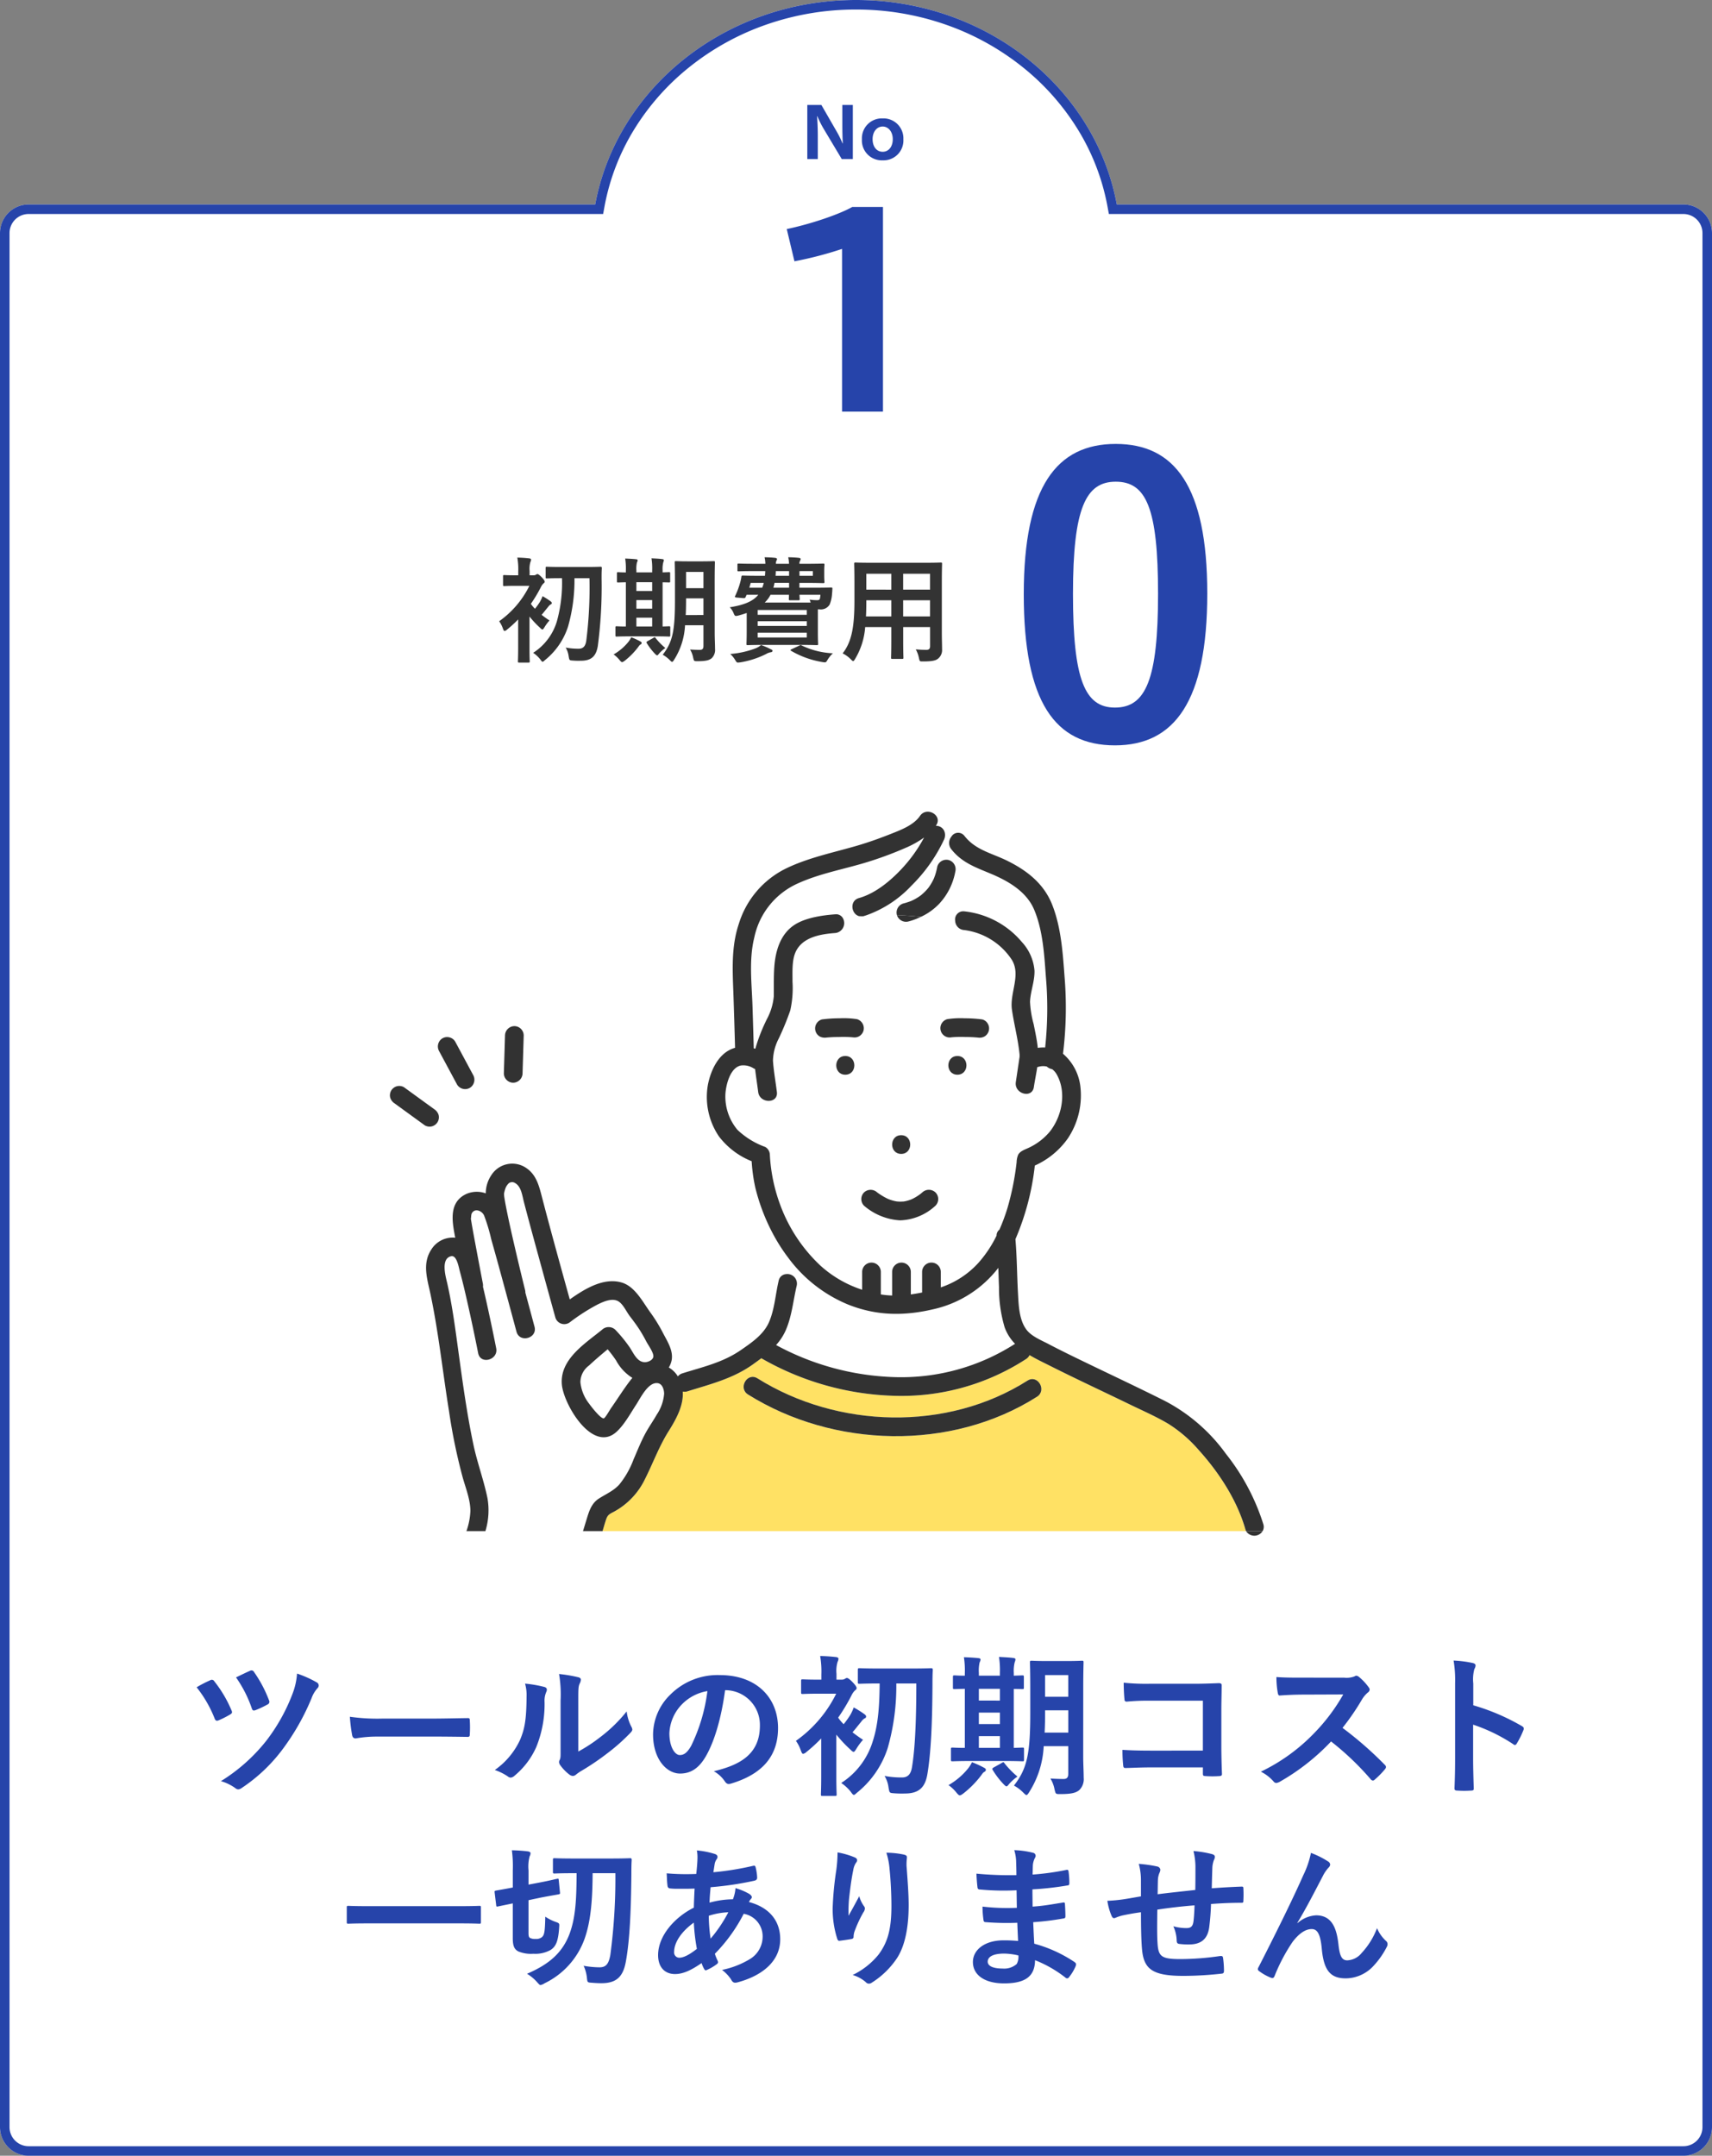 <svg xmlns="http://www.w3.org/2000/svg" width="359" height="452" viewBox="0 0 359 452"><rect x="0" y="0" width="359" height="452" fill="#808080" stroke="none"/><g transform="translate(-99 -6007)"><path d="M-4179,452a6,6,0,0,1-6-6V48.87a6,6,0,0,1,6-6h118.81C-4055.684,18.521-4032.914,0-4005.5,0s50.184,18.521,54.69,42.87H-3832a6,6,0,0,1,6,6V446a6,6,0,0,1-6,6Z" transform="translate(4284 6007)" fill="#fff"/><path d="M-3832,450a4,4,0,0,0,4-4V48.87a4,4,0,0,0-4-4h-120.475l-.3-1.636a47.084,47.084,0,0,0-6.325-16.281,50.848,50.848,0,0,0-11.706-13.081,54.322,54.322,0,0,0-15.876-8.709A56.916,56.916,0,0,0-4005.5,2a56.914,56.914,0,0,0-18.817,3.163,54.319,54.319,0,0,0-15.876,8.709A50.843,50.843,0,0,0-4051.9,26.953a47.084,47.084,0,0,0-6.325,16.281l-.3,1.636H-4179a4,4,0,0,0-4,4V446a4,4,0,0,0,4,4h347m0,2h-347a6,6,0,0,1-6-6V48.87a6,6,0,0,1,6-6h118.81C-4055.684,18.521-4032.914,0-4005.5,0s50.184,18.521,54.69,42.87H-3832a6,6,0,0,1,6,6V446A6,6,0,0,1-3832,452Z" transform="translate(4284 6007)" fill="#2644aa"/><path d="M17.576,1.3h8.58V-41.6H19.708c-2.756,1.56-8.736,3.588-13.728,4.628l1.612,6.76a77.06,77.06,0,0,0,9.984-2.6Z" transform="translate(258 6092)" fill="#2644aa"/><path d="M1.288-10.99V.35h2.2v-5c0-1.33-.07-2.9-.154-3.976H3.4a21.209,21.209,0,0,0,1.358,2.7L8.512.35h2.324V-10.99h-2.2v4.34c0,1.274.042,2.884.1,3.724H8.68a20.649,20.649,0,0,0-1.3-2.618L4.242-10.99ZM17.094-8.176A4.182,4.182,0,0,0,12.74-3.794,4.167,4.167,0,0,0,17.094.616a4.163,4.163,0,0,0,4.34-4.41A4.179,4.179,0,0,0,17.094-8.176Zm0,1.708c1.218,0,2.114,1.12,2.114,2.646,0,1.582-.854,2.646-2.114,2.646S14.98-2.24,14.98-3.822C14.98-5.362,15.862-6.468,17.094-6.468Z" transform="translate(267 6040)" fill="#2644aa"/><path d="M19.608-15.768A88.447,88.447,0,0,1,18.936-2.64c-.168,1.08-.6,1.656-1.584,1.656a14.136,14.136,0,0,1-2.736-.24,4.6,4.6,0,0,1,.624,1.8c.144.816.144.864.72.912a15.412,15.412,0,0,0,1.872.048c2.28,0,3.192-1.056,3.528-3.1a95.375,95.375,0,0,0,.792-14.16c0-.672,0-1.344.048-2.136,0-.264-.048-.312-.288-.312-.144,0-.888.048-3.048.048H13.728c-2.16,0-2.88-.048-3.024-.048-.264,0-.288.024-.288.288v1.9c0,.24.024.264.288.264.144,0,.864-.048,3.024-.048h.12A30.045,30.045,0,0,1,12.768-6.7,11.875,11.875,0,0,1,7.8-.12,6.536,6.536,0,0,1,9.288,1.248c.24.336.36.5.5.5.12,0,.24-.12.48-.336A14.817,14.817,0,0,0,15.12-5.64a35.444,35.444,0,0,0,1.344-10.128ZM4.656-1.1c0,1.8-.048,2.616-.048,2.76,0,.24.024.264.264.264H6.816c.24,0,.264-.024.264-.264,0-.12-.048-.96-.048-2.76V-7.728A20.483,20.483,0,0,0,9.24-5.376c.24.24.384.36.5.36.144,0,.24-.168.456-.5a9.11,9.11,0,0,1,1.032-1.392c-.576-.36-1.128-.768-1.656-1.176.5-.576.84-1.032,1.344-1.632a1.912,1.912,0,0,1,.552-.552.3.3,0,0,0,.24-.264c0-.168-.048-.216-.24-.384A17.166,17.166,0,0,0,9.768-12a7.076,7.076,0,0,1-.552,1.2A15.018,15.018,0,0,1,8.184-9.36a6.8,6.8,0,0,1-.864-1.032,29.663,29.663,0,0,0,2.088-3.48,2.775,2.775,0,0,1,.528-.768c.192-.144.288-.24.288-.384,0-.192-.168-.456-.6-.912-.48-.5-.768-.7-.936-.7a.744.744,0,0,0-.312.144.974.974,0,0,1-.528.12H7.056v-.912a5.019,5.019,0,0,1,.168-1.872,1.23,1.23,0,0,0,.144-.528c0-.1-.144-.216-.384-.24-.864-.1-1.584-.144-2.5-.168a14.179,14.179,0,0,1,.192,2.9v.816H4.272c-1.8,0-2.376-.048-2.52-.048-.24,0-.264.024-.264.264v1.776c0,.24.024.264.264.264.144,0,.72-.048,2.52-.048H7.008A19.743,19.743,0,0,1,.672-6.744,5.774,5.774,0,0,1,1.44-5.256c.144.384.216.552.384.552a1.1,1.1,0,0,0,.5-.288A24.035,24.035,0,0,0,4.656-7.128ZM45.864-15.1c0-2.5.048-3.816.048-3.96,0-.264-.024-.288-.264-.288-.144,0-.72.048-2.472.048H40.224c-1.728,0-2.3-.048-2.472-.048-.24,0-.264.024-.264.288,0,.144.048,1.464.048,3.96v3.96c0,6.552-.528,8.784-2.568,11.424a6.25,6.25,0,0,1,1.488,1.128c.24.24.36.36.48.36s.24-.144.432-.456A14.755,14.755,0,0,0,39.648-5.9h3.864v4.32c0,.6-.216.84-.744.84-.6,0-1.32-.024-2.064-.072a5.054,5.054,0,0,1,.648,1.7c.192.768.168.744.936.744,1.8,0,2.448-.216,2.952-.624a2.4,2.4,0,0,0,.7-1.968c0-.96-.072-2.184-.072-3.312ZM39.792-8.04c.048-.912.072-1.944.072-3.072v-.432h3.648v3.5Zm3.72-9.048v3.408H39.864v-3.408ZM33.384-3.576c2.064,0,2.784.048,2.928.048.216,0,.24-.024.24-.264V-5.424c0-.24-.024-.264-.24-.264-.1,0-.5.024-1.368.048V-14.9c.84,0,1.248.024,1.344.024.216,0,.24-.024.24-.24v-1.656c0-.24-.024-.264-.24-.264-.1,0-.5.024-1.344.048v-.432a5.608,5.608,0,0,1,.144-1.68,1.42,1.42,0,0,0,.12-.456c0-.12-.12-.192-.336-.216-.7-.1-1.512-.12-2.256-.168a13.563,13.563,0,0,1,.144,2.5v.456H29.448v-.432a5.723,5.723,0,0,1,.12-1.656,1.122,1.122,0,0,0,.144-.456c0-.144-.144-.192-.336-.216-.672-.072-1.536-.12-2.28-.144a13.408,13.408,0,0,1,.144,2.5v.408c-1.056,0-1.488-.048-1.584-.048-.264,0-.288.024-.288.264v1.656c0,.216.024.24.288.24.1,0,.528-.024,1.584-.048V-5.64c-1.32,0-1.8-.048-1.92-.048-.24,0-.264.024-.264.264v1.632c0,.24.024.264.264.264.144,0,.864-.048,3-.048ZM29.448-5.64V-7.488H32.76V-5.64Zm0-7.44v-1.848H32.76v1.848Zm0,3.7v-1.8H32.76v1.8Zm.312,8.136c.216-.288.312-.48.528-.6.192-.1.264-.216.264-.336,0-.144-.1-.24-.336-.36a14.422,14.422,0,0,0-1.848-.84,5.214,5.214,0,0,1-.576.936A10.991,10.991,0,0,1,24.672.216,6.075,6.075,0,0,1,25.92,1.392c.24.288.384.432.528.432s.288-.1.528-.264A15.383,15.383,0,0,0,29.76-1.248Zm1.992-1.3c-.192.12-.24.216-.1.432A12.913,12.913,0,0,0,33.384.12c.192.192.312.288.408.288.12,0,.216-.12.408-.36a6.73,6.73,0,0,1,1.32-1.176,14.1,14.1,0,0,1-2.04-2.088c-.072-.12-.12-.168-.192-.168A.742.742,0,0,0,33-3.24ZM58.7-18.792a1.43,1.43,0,0,1,.1-.6c.048-.144.144-.264.144-.384,0-.144-.192-.24-.432-.264-.7-.072-1.3-.1-2.184-.12a7.613,7.613,0,0,1,.168,1.368H54.144c-2.3,0-3.1-.048-3.24-.048-.24,0-.264.024-.264.264v1.128c0,.216.024.24.264.24.144,0,.936-.048,3.24-.048h2.328c-.024.36-.024.672-.072.984H55.008c-2.328,0-3.12-.048-3.264-.048-.216,0-.264.072-.288.336a9.882,9.882,0,0,1-.288,1.272,16.065,16.065,0,0,1-1.008,2.664c-.1.216-.072.288.288.336l1.44.12c.312.024.384-.048.48-.264l.192-.432h2.448c-1.056,1.32-2.9,2.136-5.976,2.616a3.711,3.711,0,0,1,.792,1.224c.288.672.336.672,1.056.5.6-.168,1.176-.336,1.7-.528v3.936c0,1.608-.048,2.376-.048,2.544,0,.24.024.264.264.264.144,0,1.272-.048,3.48-.048h7.512c2.208,0,3.336.048,3.5.048.24,0,.264-.024.264-.264,0-.144-.048-.792-.048-2.3V-9.24h.312a2.142,2.142,0,0,0,2.16-1.008,6.881,6.881,0,0,0,.5-2.3c.048-.336.048-.6.072-.984.024-.192-.024-.288-.264-.288-.144,0-.96.048-3.288.048h-3.36v-1.008h1.1c2.5,0,3.72.048,3.864.048.264,0,.288-.024.288-.264,0-.12-.048-.48-.048-1.368v-.864c0-.84.048-1.2.048-1.344,0-.24-.024-.264-.288-.264-.144,0-1.368.048-3.864.048h-1.1a1.123,1.123,0,0,1,.12-.6,1.3,1.3,0,0,0,.144-.384c0-.144-.144-.24-.384-.264a21.242,21.242,0,0,0-2.232-.12,7.613,7.613,0,0,1,.168,1.368Zm-2.352,8.136a5.712,5.712,0,0,0,1.224-1.632H61.44c0,.5-.024.792-.024.888,0,.24.024.264.288.264h1.728c.24,0,.264-.024.264-.264,0-.072-.024-.36-.048-.888H68.04a6.077,6.077,0,0,1-.1.768c-.072.288-.216.36-.624.36a9.927,9.927,0,0,1-1.536-.12c.072.168.144.408.216.624ZM65.184-9.1v1.008h-10.3V-9.1Zm0,5.76h-10.3V-4.344h10.3ZM54.888-5.76v-.984h10.3v.984Zm3.288-8.016c.1-.312.168-.648.24-1.008h3.048v1.008Zm8.28-3.48v.984H63.648v-.984Zm-7.824.984c.024-.312.048-.648.048-.984h2.784v.984Zm-5.5,2.5.288-1.008H56.16a6.207,6.207,0,0,1-.336,1.008ZM62.016-.888c-.312.144-.336.192-.1.36A18.97,18.97,0,0,0,68.376,1.8a3.347,3.347,0,0,0,.576.072c.24,0,.336-.1.528-.432A6.273,6.273,0,0,1,70.656-.024a16.674,16.674,0,0,1-6.528-1.632c-.216-.12-.264-.1-.576.048Zm-6.432-.864a3.829,3.829,0,0,1-1.032.648A19.1,19.1,0,0,1,49.128.12a5.473,5.473,0,0,1,1.056,1.3c.264.408.312.5.576.5.1,0,.288-.024.5-.048A18.746,18.746,0,0,0,56.664.12a2.678,2.678,0,0,1,.96-.36c.24-.024.36-.144.36-.288,0-.168-.1-.24-.336-.336A13.547,13.547,0,0,0,55.584-1.752ZM93.5-14.832c0-2.5.048-3.792.048-3.936,0-.264-.024-.288-.264-.288-.168,0-.984.048-3.312.048H78.7c-2.3,0-3.144-.048-3.288-.048-.264,0-.288.024-.288.288,0,.144.048,1.44.048,3.936V-10.9c0,5.784-.72,8.64-2.472,10.9a6.294,6.294,0,0,1,1.7,1.224c.264.264.384.384.5.384s.24-.144.432-.48A15.09,15.09,0,0,0,77.424-5.52H82.9v2.856c0,2.328-.048,3.384-.048,3.552,0,.24.024.264.264.264h2.064c.24,0,.264-.024.264-.264,0-.144-.048-1.224-.048-3.552V-5.52h5.64v3.984c0,.552-.216.792-.768.792-.792,0-1.248-.024-2.232-.1A6.178,6.178,0,0,1,88.7.984c.168.72.144.7.888.7,1.992,0,2.712-.216,3.168-.624a2.3,2.3,0,0,0,.792-1.944c0-.984-.048-2.208-.048-3.312Zm-8.112,7.08v-3.384h5.64v3.384Zm5.64-8.952v3.336h-5.64V-16.7ZM77.592-7.752c.048-.936.072-1.968.072-3.12v-.264H82.9v3.384Zm.072-5.616V-16.7H82.9v3.336Z" transform="translate(203 6144)" fill="#333"/><path d="M22.96-61.92c-12.32,0-19.28,8.88-19.28,31.52S10.24,1.28,22.8,1.28c12.48,0,19.36-9.2,19.36-31.84C42.16-53.12,35.28-61.92,22.96-61.92Zm0,7.92c6.4,0,8.88,5.52,8.88,23.52,0,17.92-2.56,23.84-9.04,23.84-6.32,0-8.8-5.84-8.8-23.84C14-48.56,16.72-54,22.96-54Z" transform="translate(310 6162)" fill="#2644aa"/><path d="M-140.768-20.224a25.457,25.457,0,0,1,3.744,6.464c.16.448.352.672.832.48a19.572,19.572,0,0,0,2.464-1.248c.256-.16.384-.288.384-.48a1.221,1.221,0,0,0-.128-.416,25.712,25.712,0,0,0-3.584-6.048.6.6,0,0,0-.864-.224A24.964,24.964,0,0,0-140.768-20.224Zm8.256-2.08a25.693,25.693,0,0,1,3.3,6.464c.16.512.352.576.864.384a21.44,21.44,0,0,0,2.432-1.152.624.624,0,0,0,.32-.9,26.611,26.611,0,0,0-3.136-5.92.594.594,0,0,0-.832-.256C-130.528-23.264-131.552-22.752-132.512-22.3Zm12.8-.8a14.442,14.442,0,0,1-.928,4.192,38.428,38.428,0,0,1-5.536,9.92,36.713,36.713,0,0,1-9.5,8.448,9.81,9.81,0,0,1,3.072,1.5.936.936,0,0,0,.544.224A1.349,1.349,0,0,0-131.328.9,34.491,34.491,0,0,0-122.88-7.04a49.4,49.4,0,0,0,6.208-10.88,6.366,6.366,0,0,1,1.248-2.112.789.789,0,0,0,.256-.544.738.738,0,0,0-.352-.64A22.928,22.928,0,0,0-119.712-23.1ZM-91.2-9.888c2.368,0,4.736.032,7.136.064.448.032.576-.1.576-.48a23.586,23.586,0,0,0,0-3.008c0-.384-.1-.48-.576-.448-2.464.032-4.928.1-7.36.1h-10.3a41.111,41.111,0,0,1-6.912-.384,34.732,34.732,0,0,0,.48,3.872c.1.48.352.672.736.672a25.589,25.589,0,0,1,4.7-.384Zm30.464-7.552c0-2.3,0-2.944.288-3.552a2.048,2.048,0,0,0,.256-.8c0-.256-.16-.448-.576-.544a30.537,30.537,0,0,0-4-.672,25.552,25.552,0,0,1,.32,5.568V-7.424c0,1.632.032,2.016-.192,2.432a.983.983,0,0,0-.128.48,1.276,1.276,0,0,0,.288.672,9.24,9.24,0,0,0,1.92,1.952,1.364,1.364,0,0,0,.672.256,1.016,1.016,0,0,0,.64-.256,10.626,10.626,0,0,1,.928-.672,53.142,53.142,0,0,0,5.7-3.84,40.449,40.449,0,0,0,4.736-4.192c.352-.352.48-.576.48-.8a1.593,1.593,0,0,0-.192-.544,9.225,9.225,0,0,1-.992-3.232,30.708,30.708,0,0,1-5.6,5.44,32.531,32.531,0,0,1-4.544,2.976ZM-71.9-20.992a8.607,8.607,0,0,1,.32,2.688c-.032,5.12-.448,6.88-1.344,9.056A15.886,15.886,0,0,1-78.24-2.88a11.34,11.34,0,0,1,2.72,1.344,1.088,1.088,0,0,0,.608.256A1.451,1.451,0,0,0-74.08-1.7a16.485,16.485,0,0,0,4.544-6.016,23.949,23.949,0,0,0,1.728-9.408,4.616,4.616,0,0,1,.384-2.176c.192-.448.128-.832-.416-.992A25.871,25.871,0,0,0-71.9-20.992Zm42.08,1.376a7.268,7.268,0,0,1,7.168,7.424c0,6.048-4.256,8.288-9.664,9.568A6.787,6.787,0,0,1-30.08-.608c.416.64.7.768,1.376.576,6.5-1.952,9.856-5.7,9.856-11.648,0-6.368-4.512-11.1-12.192-11.1a14,14,0,0,0-10.4,4.1,11.79,11.79,0,0,0-3.616,8.32c0,5.216,2.848,8.224,5.664,8.224,2.4,0,4.064-1.28,5.44-3.68,1.92-3.36,3.264-8.352,4-13.792Zm-3.84.192A36.562,36.562,0,0,1-37.056-7.968c-.864,1.536-1.568,1.952-2.4,1.952-.992,0-2.176-1.632-2.176-4.576a9.215,9.215,0,0,1,2.5-5.92A9.638,9.638,0,0,1-33.664-19.424Zm43.808-1.6c0,8.48-.32,14.016-.9,17.5-.224,1.44-.8,2.208-2.112,2.208a18.848,18.848,0,0,1-3.648-.32A6.128,6.128,0,0,1,4.32.768c.192,1.088.192,1.152.96,1.216a20.549,20.549,0,0,0,2.5.064c3.04,0,4.256-1.408,4.7-4.128C13.216-6.5,13.5-12.7,13.536-20.96c0-.9,0-1.792.064-2.848,0-.352-.064-.416-.384-.416-.192,0-1.184.064-4.064.064H2.3c-2.88,0-3.84-.064-4.032-.064-.352,0-.384.032-.384.384v2.528c0,.32.032.352.384.352.192,0,1.152-.064,4.032-.064h.16c-.032,4.736-.32,8.672-1.44,12.1A15.833,15.833,0,0,1-5.6-.16,8.714,8.714,0,0,1-3.616,1.664c.32.448.48.672.672.672.16,0,.32-.16.64-.448A19.755,19.755,0,0,0,4.16-7.52a47.258,47.258,0,0,0,1.792-13.5ZM-9.792-1.472c0,2.4-.064,3.488-.064,3.68,0,.32.032.352.352.352h2.592c.32,0,.352-.032.352-.352,0-.16-.064-1.28-.064-3.68V-10.3A27.311,27.311,0,0,0-3.68-7.168c.32.32.512.48.672.48.192,0,.32-.224.608-.672A12.146,12.146,0,0,1-1.024-9.216c-.768-.48-1.5-1.024-2.208-1.568.672-.768,1.12-1.376,1.792-2.176A2.55,2.55,0,0,1-.7-13.7a.4.4,0,0,0,.32-.352c0-.224-.064-.288-.32-.512A22.888,22.888,0,0,0-2.976-16a9.435,9.435,0,0,1-.736,1.6,20.024,20.024,0,0,1-1.376,1.92A9.062,9.062,0,0,1-6.24-13.856,39.551,39.551,0,0,0-3.456-18.5a3.7,3.7,0,0,1,.7-1.024c.256-.192.384-.32.384-.512,0-.256-.224-.608-.8-1.216-.64-.672-1.024-.928-1.248-.928a.992.992,0,0,0-.416.192,1.3,1.3,0,0,1-.7.16H-6.592V-23.04a6.691,6.691,0,0,1,.224-2.5,1.64,1.64,0,0,0,.192-.7c0-.128-.192-.288-.512-.32-1.152-.128-2.112-.192-3.328-.224a18.905,18.905,0,0,1,.256,3.872v1.088H-10.3c-2.4,0-3.168-.064-3.36-.064-.32,0-.352.032-.352.352v2.368c0,.32.032.352.352.352.192,0,.96-.064,3.36-.064h3.648A26.325,26.325,0,0,1-15.1-8.992,7.7,7.7,0,0,1-14.08-7.008c.192.512.288.736.512.736a1.473,1.473,0,0,0,.672-.384A32.047,32.047,0,0,0-9.792-9.5ZM45.152-20.128c0-3.328.064-5.088.064-5.28,0-.352-.032-.384-.352-.384-.192,0-.96.064-3.3.064H37.632c-2.3,0-3.072-.064-3.3-.064-.32,0-.352.032-.352.384,0,.192.064,1.952.064,5.28v5.28c0,8.736-.7,11.712-3.424,15.232a8.333,8.333,0,0,1,1.984,1.5c.32.32.48.48.64.48s.32-.192.576-.608a19.673,19.673,0,0,0,3.04-9.632h5.152v5.76c0,.8-.288,1.12-.992,1.12-.8,0-1.76-.032-2.752-.1a6.739,6.739,0,0,1,.864,2.272c.256,1.024.224.992,1.248.992,2.4,0,3.264-.288,3.936-.832a3.2,3.2,0,0,0,.928-2.624c0-1.28-.1-2.912-.1-4.416Zm-8.1,9.408c.064-1.216.1-2.592.1-4.1v-.576h4.864v4.672Zm4.96-12.064v4.544H37.152v-4.544ZM28.512-4.768c2.752,0,3.712.064,3.9.064.288,0,.32-.032.32-.352V-7.232c0-.32-.032-.352-.32-.352-.128,0-.672.032-1.824.064V-19.872c1.12,0,1.664.032,1.792.032.288,0,.32-.032.32-.32v-2.208c0-.32-.032-.352-.32-.352-.128,0-.672.032-1.792.064v-.576a7.477,7.477,0,0,1,.192-2.24,1.894,1.894,0,0,0,.16-.608c0-.16-.16-.256-.448-.288-.928-.128-2.016-.16-3.008-.224a18.084,18.084,0,0,1,.192,3.328v.608H23.264v-.576a7.631,7.631,0,0,1,.16-2.208,1.5,1.5,0,0,0,.192-.608c0-.192-.192-.256-.448-.288-.9-.1-2.048-.16-3.04-.192A17.878,17.878,0,0,1,20.32-23.2v.544c-1.408,0-1.984-.064-2.112-.064-.352,0-.384.032-.384.352v2.208c0,.288.032.32.384.32.128,0,.7-.032,2.112-.064V-7.52c-1.76,0-2.4-.064-2.56-.064-.32,0-.352.032-.352.352v2.176c0,.32.032.352.352.352.192,0,1.152-.064,4-.064ZM23.264-7.52V-9.984H27.68V-7.52Zm0-9.92V-19.9H27.68v2.464Zm0,4.928v-2.4H27.68v2.4ZM23.68-1.664c.288-.384.416-.64.7-.8.256-.128.352-.288.352-.448,0-.192-.128-.32-.448-.48a19.23,19.23,0,0,0-2.464-1.12,6.952,6.952,0,0,1-.768,1.248A14.655,14.655,0,0,1,16.9.288,8.1,8.1,0,0,1,18.56,1.856c.32.384.512.576.7.576s.384-.128.7-.352A20.511,20.511,0,0,0,23.68-1.664Zm2.656-1.728c-.256.16-.32.288-.128.576A17.217,17.217,0,0,0,28.512.16c.256.256.416.384.544.384.16,0,.288-.16.544-.48A8.974,8.974,0,0,1,31.36-1.5a18.794,18.794,0,0,1-2.72-2.784c-.1-.16-.16-.224-.256-.224A.99.99,0,0,0,28-4.32Zm43.9-3.552H59.264c-2.528,0-4.384-.064-5.888-.16a30.338,30.338,0,0,0,.16,3.328c.032.352.16.48.448.48,1.536-.032,3.232-.128,5.248-.128H70.24v1.28c0,.48.1.512.608.544a20.675,20.675,0,0,0,2.816,0c.448-.032.576-.128.576-.448-.032-.9-.128-3.456-.128-5.792v-7.648c0-1.7.064-3.36.064-5.056.032-.416-.128-.544-.64-.544-1.7.064-3.392.128-5.056.128h-9.5a45.778,45.778,0,0,1-5.344-.224c0,1.056.064,2.56.16,3.424,0,.384.128.544.48.544a44.039,44.039,0,0,1,4.8-.192H70.24Zm20.832-15.3c-2.08,0-3.68,0-5.408-.128a18.643,18.643,0,0,0,.288,3.328c.064.352.16.576.416.544,1.728-.128,3.392-.192,5.056-.192l8.256-.032a39.252,39.252,0,0,1-6.016,8.032A38.87,38.87,0,0,1,82.4-2.528a8.767,8.767,0,0,1,2.688,2.08.715.715,0,0,0,.544.288,2.026,2.026,0,0,0,.736-.256A46.038,46.038,0,0,0,97.12-8.864a58.249,58.249,0,0,1,8.32,7.936.657.657,0,0,0,.448.256.553.553,0,0,0,.384-.192,17.147,17.147,0,0,0,2.144-2.176.791.791,0,0,0,.224-.48.728.728,0,0,0-.256-.448,75.24,75.24,0,0,0-8.864-7.744,50.5,50.5,0,0,0,4.1-5.984A5.861,5.861,0,0,1,104.8-19.1a.883.883,0,0,0,.416-.64.853.853,0,0,0-.16-.416,11.665,11.665,0,0,0-2.08-2.24,1.057,1.057,0,0,0-.544-.256.533.533,0,0,0-.352.128,4.7,4.7,0,0,1-2.208.288Zm35.872,1.216a8.334,8.334,0,0,1,.224-3.008,1.684,1.684,0,0,0,.256-.736c0-.256-.16-.448-.608-.544a23.62,23.62,0,0,0-4-.512,24.417,24.417,0,0,1,.32,4.736V-5.344c0,2.048-.032,3.936-.128,6.3,0,.384.16.48.608.48a21.147,21.147,0,0,0,2.848,0c.448,0,.608-.1.576-.48-.064-2.3-.128-4.192-.128-6.272v-7.072a35.442,35.442,0,0,1,8.416,4.1.491.491,0,0,0,.352.16c.16,0,.288-.128.416-.352a18.808,18.808,0,0,0,1.376-2.784c.16-.416,0-.64-.352-.832a45.138,45.138,0,0,0-10.176-4.352ZM-85.568,29.28c2.88,0,3.872.064,4.064.064.32,0,.352-.032.352-.32v-3.1c0-.288-.032-.32-.352-.32-.192,0-1.184.064-4.064.064h-19.3c-2.88,0-3.872-.064-4.064-.064-.32,0-.352.032-.352.32v3.1c0,.288.032.32.352.32.192,0,1.184-.064,4.064-.064ZM-52.96,18.752A120.64,120.64,0,0,1-54.016,35.9c-.352,1.984-.992,2.592-2.272,2.592a19.88,19.88,0,0,1-3.328-.32,7.9,7.9,0,0,1,.7,2.624c.1.864.128.864.96.928s1.44.1,2.048.1c3.1,0,4.576-1.28,5.152-4.576.8-4.352,1.088-10.592,1.152-18.4,0-.864,0-1.792.064-2.848,0-.32-.064-.384-.352-.384-.192,0-1.184.064-4.128.064H-61.6c-2.944,0-3.9-.064-4.1-.064-.32,0-.352.032-.352.352v2.5c0,.32.032.352.352.352.192,0,1.152-.064,4.1-.064h.512c-.032,5.472-.192,9.248-1.5,12.768-1.44,3.744-4.032,6.24-8.9,8.32a9,9,0,0,1,2.144,1.792c.352.384.512.576.7.576a2.783,2.783,0,0,0,.864-.384,16.523,16.523,0,0,0,8.352-9.28c1.408-3.936,1.664-8.672,1.7-13.792Zm-18.208,5.664,2.56-.544c2.528-.48,3.392-.608,3.68-.672.352-.064.384-.1.352-.416l-.256-2.56c-.032-.32-.032-.352-.352-.288-.288.032-1.12.288-3.616.768l-2.368.448V18.176a8.326,8.326,0,0,1,.224-2.944,1.387,1.387,0,0,0,.192-.672c0-.192-.192-.32-.608-.384-1.056-.128-2.048-.192-3.3-.224a25.516,25.516,0,0,1,.192,4.224V21.76c-2.368.448-3.2.576-3.52.64-.288.064-.32.064-.288.416l.32,2.624c.032.32.064.352.384.288l3.1-.64v7.328c0,1.7.384,2.336,1.184,2.752a7,7,0,0,0,3.136.48,6.522,6.522,0,0,0,3.616-.8c1.024-.672,1.6-1.664,1.792-4.736.064-.832.064-.864-.768-1.152a9.641,9.641,0,0,1-2.144-1.088c-.064,3.168-.192,3.84-.7,4.288a1.912,1.912,0,0,1-1.376.384,2.225,2.225,0,0,1-1.152-.224c-.224-.16-.288-.416-.288-1.056Zm35.3-10.432a7.522,7.522,0,0,1,.128,1.44c0,.9-.128,2.336-.256,3.488a48.793,48.793,0,0,1-6.208-.128c.064.9.064,1.728.16,2.432.032.544.224.7.576.736a12.727,12.727,0,0,0,1.824.064c.544,0,1.408.032,3.3-.032-.064,1.216-.128,2.624-.16,4C-40.448,27.936-44,31.84-44,35.936c0,2.5,1.376,3.968,3.552,3.968,1.632,0,3.3-.736,5.568-2.3a6.378,6.378,0,0,0,.544,1.248c.192.32.32.32.64.16a10.179,10.179,0,0,0,1.92-1.12c.32-.224.448-.384.256-.8a9.651,9.651,0,0,1-.576-1.44,33.846,33.846,0,0,0,6.048-8.384A4.777,4.777,0,0,1-22.08,31.9a5.508,5.508,0,0,1-2.56,4.8,18.423,18.423,0,0,1-5.952,2.336A8.136,8.136,0,0,1-28.7,41.024c.352.7.7.8,1.408.608,5.088-1.376,8.9-4.384,8.9-9.024,0-4-2.432-6.72-6.56-7.808a2.767,2.767,0,0,1,.416-.64.553.553,0,0,0,.192-.384c0-.192-.192-.448-.576-.7a12.88,12.88,0,0,0-2.848-1.184,7.852,7.852,0,0,1-.544,2.336,19.211,19.211,0,0,0-4.9.7c.032-1.12.1-1.888.224-3.232A67.9,67.9,0,0,0-23.9,20.352c.352-.064.672-.224.672-.64a9.926,9.926,0,0,0-.32-2.176c-.064-.288-.16-.416-.544-.32a61.519,61.519,0,0,1-8.32,1.344c.1-.544.16-1.024.256-1.6a2.473,2.473,0,0,1,.448-1.152.7.7,0,0,0,.16-.512q0-.384-.576-.576A17.528,17.528,0,0,0-35.872,13.984Zm2.88,18.5a34.266,34.266,0,0,1-.384-4.8,15.017,15.017,0,0,1,4.1-.736A29.366,29.366,0,0,1-32.992,32.48Zm-3.52-3.36a41.493,41.493,0,0,0,.64,5.5c-1.632,1.28-2.816,1.856-3.712,1.856a1.092,1.092,0,0,1-1.056-1.216C-40.64,33.184-38.976,30.88-36.512,29.12ZM-6.368,14.4a29.61,29.61,0,0,1-.256,3.648,67.639,67.639,0,0,0-.768,7.968,20.473,20.473,0,0,0,.96,6.5c.064.224.224.448.448.416.8-.1,2.176-.288,2.56-.384a.449.449,0,0,0,.416-.512,4,4,0,0,1,.16-.96,26.2,26.2,0,0,1,1.888-4.1,1.508,1.508,0,0,0,.32-.8.736.736,0,0,0-.192-.512,6.634,6.634,0,0,1-.992-2.08c-.864,1.632-1.536,2.848-2.24,4.1a32.327,32.327,0,0,1,.1-3.52c.192-1.664.448-3.936.9-6.112a3.693,3.693,0,0,1,.576-1.5.733.733,0,0,0,.224-.512c0-.288-.192-.48-.608-.64A16.77,16.77,0,0,0-6.368,14.4Zm10.24.064a15.33,15.33,0,0,1,.672,3.488c.224,2.048.384,5.376.384,7.648,0,5.056-.832,7.68-2.688,10.208A15.837,15.837,0,0,1-3.2,40.1,7.425,7.425,0,0,1-.48,41.568a.927.927,0,0,0,.672.352,1.109,1.109,0,0,0,.64-.224,17.633,17.633,0,0,0,5.28-5.152c1.7-2.624,2.432-6.56,2.432-11.1,0-2.3-.224-5.216-.448-8.256a11.329,11.329,0,0,1,.064-1.472c.064-.544,0-.7-.64-.864A18.479,18.479,0,0,0,3.872,14.464Zm27.616,18.5c-1.5-.128-2.272-.128-3.072-.128-3.872,0-6.4,1.952-6.4,4.544,0,2.656,2.368,4.48,6.528,4.48,4.384,0,6.464-1.408,6.5-4.864a25.391,25.391,0,0,1,6.368,3.648.491.491,0,0,0,.352.16.47.47,0,0,0,.416-.256,9.626,9.626,0,0,0,1.408-2.368c.1-.384.1-.48-.224-.768a28.531,28.531,0,0,0-8.48-3.872c-.1-1.472-.16-3.04-.224-4.512a57.958,57.958,0,0,0,6.272-.768c.352-.032.48-.128.48-.448,0-.96-.064-2.016-.1-2.624-.032-.288-.128-.352-.512-.256-2.3.352-3.84.672-6.272.832,0-1.152-.032-2.336-.032-3.616a65.462,65.462,0,0,0,7.392-.832c.256-.032.352-.1.352-.512a17.1,17.1,0,0,0-.16-2.336c-.032-.384-.16-.48-.544-.384a53.846,53.846,0,0,1-7.008.96c.032-.96.032-1.408.064-2.048a4.113,4.113,0,0,1,.48-1.536.652.652,0,0,0-.352-.96,18.542,18.542,0,0,0-4.032-.576,9.2,9.2,0,0,1,.384,2.144c.032,1.088.064,1.92.064,3.1a73.161,73.161,0,0,1-8.384-.32c.064,1.312.128,2.08.224,2.88.032.32.192.448.544.448a52.662,52.662,0,0,0,7.648.16c.032,1.216.032,2.464.064,3.68a45.024,45.024,0,0,1-7.2-.256,19.1,19.1,0,0,0,.192,2.72c.032.416.16.544.512.544a56.662,56.662,0,0,0,6.592.128C31.36,30.24,31.424,31.552,31.488,32.96ZM31.552,36a3.071,3.071,0,0,1-.352,1.792,3.952,3.952,0,0,1-2.912.96c-2.208,0-3.168-.608-3.168-1.44,0-1.024,1.12-1.7,3.456-1.7A13.8,13.8,0,0,1,31.552,36Zm25.7-12.384c-1.184.192-2.72.48-3.616.608a30.625,30.625,0,0,1-3.424.32,12.573,12.573,0,0,0,.9,3.2c.192.416.416.544.832.352a9.342,9.342,0,0,1,1.44-.48c1.216-.256,2.24-.448,3.872-.672,0,3.392.064,6.08.224,7.808.384,4.192,2.272,5.536,8.736,5.536a73.579,73.579,0,0,0,8.032-.48c.288-.032.416-.192.416-.576a19.678,19.678,0,0,0-.192-2.688c-.064-.384-.16-.448-.64-.416a59.353,59.353,0,0,1-8.288.64c-3.9,0-4.608-.512-4.8-3.136-.128-1.824-.1-3.744-.064-7.232,2.464-.384,5.248-.7,7.808-.9-.032,1.248-.1,2.4-.224,3.392-.16,1.12-.64,1.376-1.5,1.376a10.068,10.068,0,0,1-2.72-.384,7.768,7.768,0,0,1,.7,2.88c0,.576.128.8.64.832a14.409,14.409,0,0,0,1.984.1c2.4,0,3.84-1.056,4.192-3.552a49.208,49.208,0,0,0,.384-4.928c2.112-.16,4.256-.256,6.368-.256.352,0,.416-.032.416-.448a23.925,23.925,0,0,0,0-2.624c0-.288-.128-.32-.384-.32-1.728.064-3.648.16-6.24.352.032-1.5.064-2.752.128-4.48a5.524,5.524,0,0,1,.32-1.44,1.516,1.516,0,0,0,.192-.64c0-.32-.16-.48-.608-.608a22.348,22.348,0,0,0-3.872-.64,14.193,14.193,0,0,1,.416,3.648c0,1.184,0,2.912-.032,4.512-2.3.256-5.7.608-7.9.9.032-1.088.032-2.3.064-3.072a4.291,4.291,0,0,1,.32-1.408,1.78,1.78,0,0,0,.192-.672.812.812,0,0,0-.672-.672A27.936,27.936,0,0,0,56.8,16.8a12.816,12.816,0,0,1,.448,3.392Zm32.8,5.536c1.76-2.88,3.488-6.24,5.536-10.176a8.34,8.34,0,0,1,.992-1.376,1,1,0,0,0,.352-.64.835.835,0,0,0-.448-.672A18.54,18.54,0,0,0,92.9,14.5a19.2,19.2,0,0,1-1.6,4.672c-1.76,4-4.7,10.112-9.376,19.264a.953.953,0,0,0-.16.448.557.557,0,0,0,.288.416,10.339,10.339,0,0,0,2.464,1.376c.416.128.576.064.768-.384a37.173,37.173,0,0,1,3.744-7.1c1.28-1.7,2.656-2.72,4.032-2.72,1.12,0,1.824.928,2.112,4.128.416,4.512,1.792,6.208,5.024,6.208a7.994,7.994,0,0,0,5.888-2.688,17.307,17.307,0,0,0,2.752-3.968,1.131,1.131,0,0,0,.128-.544.878.878,0,0,0-.352-.672,7.763,7.763,0,0,1-1.856-2.656,15.84,15.84,0,0,1-3.232,5.216,4.089,4.089,0,0,1-3.008,1.536c-1.216,0-1.6-1.056-1.856-3.392-.352-3.072-1.216-6.048-4.672-6.048a6.35,6.35,0,0,0-3.9,1.632Z" transform="translate(281 6381)" fill="#2644aa"/><g transform="translate(-340.481 5844.807)"><path d="M548.759,425.091c-.008-.051-.016-.094,0,0Z" transform="translate(-3.533 -11.899)" fill="#ffe164"/><path d="M697.4,483a28.4,28.4,0,0,0-6.315-5.456c-2.567-1.536-5.37-2.752-8.059-4.057-5.548-2.693-11.145-5.29-16.655-8.059-1.5-.756-3.03-1.475-4.436-2.318a1.94,1.94,0,0,1-.731.823,47.947,47.947,0,0,1-27.682,7.709,59.2,59.2,0,0,1-27.833-7.876c-.594.449-1.2.884-1.8,1.314-4.157,2.966-8.889,4.123-13.694,5.627a1.869,1.869,0,0,1-.977.051c.2,3-1.454,5.893-2.991,8.342-2,3.18-3.228,6.62-4.91,9.954a15.334,15.334,0,0,1-6.453,6.848c-.892.489-1.347.611-1.7,1.6-.277.791-.492,1.607-.737,2.408l-.032.106h134.95a2.122,2.122,0,0,1-.163-.411C705.43,493.484,701.639,487.686,697.4,483Zm-33.9-11.161c-18.005,11.437-42.683,10.748-60.6-.472-2.136-1.339-.166-4.73,1.98-3.386,16.785,10.512,39.762,11.192,56.639.472C663.664,467.094,665.629,470.489,663.5,471.839Z" transform="translate(-6.57 -16.788)" fill="#ffe164"/><path d="M618.475,445.539c-.761,3.191-1.014,6.506-2.383,9.525a11.487,11.487,0,0,1-1.943,2.913,55.537,55.537,0,0,0,24.735,6.723,44.153,44.153,0,0,0,25.377-6.981,9.514,9.514,0,0,1-2.182-3.452,28.747,28.747,0,0,1-1.185-8.438c-.056-1.345-.1-2.691-.142-4.035a23.681,23.681,0,0,1-13.3,8.6c-6.3,1.523-12.162,1.515-18.261-.93a29.671,29.671,0,0,1-12.536-9.848l-.419,3.494A2.009,2.009,0,0,1,618.475,445.539Z" transform="translate(-11.932 -13.771)" fill="#fff"/><path d="M630.762,351.282c3.129-.883,6.017-3.115,8.4-5.553a30.973,30.973,0,0,0,5.253-7.141,20.344,20.344,0,0,1-3.959,2.205,76.039,76.039,0,0,1-7.831,2.92c-4.876,1.518-10.039,2.391-14.705,4.524a15.962,15.962,0,0,0-9.109,11.311c-1.166,4.677-.534,9.63-.38,14.4q.142,4.425.264,8.853c.109.031.218.058.324.093a36.514,36.514,0,0,1,2.529-6.411,12.337,12.337,0,0,0,1.346-4.586c.029-2.013-.036-4.025.1-6.037.237-3.52,1.3-7.227,4.58-9.154,2.276-1.335,5.6-1.819,8.192-2a1.621,1.621,0,0,1,1.664.885q1.671-.326,3.353-.5C629.135,354.646,628.712,351.86,630.762,351.282Z" transform="translate(-11.158 -0.797)" fill="#fff"/><path d="M642.258,354.674c0-.012-.01-.023-.015-.035a1.98,1.98,0,0,1,1.37-2.413,15.77,15.77,0,0,0,1.563-.492l.024-.009.021-.01q.2-.088.389-.182.328-.162.645-.345.34-.2.666-.417c.114-.078.225-.159.337-.238a12.229,12.229,0,0,0,1.086-1.007c.177-.189.343-.386.51-.584.067-.094.135-.186.2-.281a11,11,0,0,0,.8-1.367c.055-.111.108-.222.159-.336l.026-.058c.093-.254.191-.505.273-.763a13.113,13.113,0,0,0,.4-1.641,1.984,1.984,0,0,1,2.412-1.369,2,2,0,0,1,1.37,2.412,13.414,13.414,0,0,1-3.383,6.762,12.724,12.724,0,0,1-3.821,2.726c2.332.223,4.717.514,7.17.822a1.706,1.706,0,0,1,1.87-1.969,18.285,18.285,0,0,1,12.1,6.418,10.043,10.043,0,0,1,2.664,6.014c.063,2.22-.85,4.341-.938,6.541a21.212,21.212,0,0,0,.763,4.691c.327,1.631.689,3.3.862,4.965a8.27,8.27,0,0,1,1.545-.078,76.444,76.444,0,0,0,.157-14.79c-.343-4.661-.623-9.751-2.464-14.115-1.581-3.747-5.346-5.955-8.96-7.479-3.233-1.362-6.159-2.327-8.417-5.194a2.1,2.1,0,0,1,.01-2.616,11.383,11.383,0,0,0-1.463-1.15,2.281,2.281,0,0,1-.083,1.782,33.472,33.472,0,0,1-6.813,9.617,23.864,23.864,0,0,1-9.644,6.281A55.63,55.63,0,0,1,642.258,354.674Z" transform="translate(-14.694 -0.604)" fill="#fff"/><path d="M671.412,390.63a3.585,3.585,0,0,0-.944-1.073,2.334,2.334,0,0,1-1.114-.547,3.325,3.325,0,0,0-1.128-.072,4.809,4.809,0,0,0-.881.2c-.207,1.409-.509,2.822-.709,4.173-.37,2.492-4.149,1.427-3.783-1.042q.233-1.562.465-3.124c.1-.646.193-1.291.288-1.937.021-.148.052-.3.066-.448q.038-.248-.037.218c.01-.162.011-.324.007-.487-.311-3.169-1.136-6.234-1.6-9.38-.515-3.5,1.938-7.252-.017-10.469a14.062,14.062,0,0,0-10.019-6.257,2.008,2.008,0,0,1-1.87-1.953c-2.453-.308-4.837-.6-7.17-.822a13.9,13.9,0,0,1-2.641.981,2,2,0,0,1-2.4-1.334,55.63,55.63,0,0,0-6.6.092c-.106.032-.209.075-.317.105a1.9,1.9,0,0,1-1.016.017q-1.683.18-3.353.5a2.09,2.09,0,0,1-1.664,3.037c-3.107.222-6.887.872-8.294,3.974-.816,1.8-.634,4.272-.655,6.2a21.441,21.441,0,0,1-.467,6.056,58.515,58.515,0,0,1-2.406,5.868,10.62,10.62,0,0,0-1.223,4.658c.152,2.192.55,4.391.823,6.572.314,2.5-3.613,2.472-3.922,0-.2-1.6-.458-3.2-.648-4.811a2.164,2.164,0,0,1-.337-.158,3.992,3.992,0,0,0-2.568-.594c-2.327.376-3.229,4.13-3.323,6.063a10.891,10.891,0,0,0,2.525,7.433,16.6,16.6,0,0,0,5.829,3.589,1.961,1.961,0,0,1,.972,1.693,35.409,35.409,0,0,0,2.2,10.534,33.152,33.152,0,0,0,8.386,12.641,24.1,24.1,0,0,0,8.764,5.073v-3.728a1.961,1.961,0,0,1,3.922,0v4.714a17.578,17.578,0,0,0,2.365.225v-4.938a1.961,1.961,0,1,1,3.922,0v4.712c.784-.106,1.566-.241,2.343-.4l.021,0v-4.311a1.961,1.961,0,0,1,3.922,0v3.239a18.662,18.662,0,0,0,7.892-5.148,25.185,25.185,0,0,0,3.8-5.7,1.543,1.543,0,0,1,.6-1.254,40.5,40.5,0,0,0,1.692-4.557,57.1,57.1,0,0,0,1.917-9.608,4.119,4.119,0,0,1,.343-1.585c.51-.852,1.659-1.12,2.491-1.563a12.744,12.744,0,0,0,4.116-3.234C672.576,399.372,673.537,394.362,671.412,390.63ZM638.821,403.4c2.528,0,2.523,3.922,0,3.922S636.3,403.4,638.821,403.4ZM627.1,390.716c-2.528,0-2.523-3.922,0-3.922S629.624,390.716,627.1,390.716Zm2.915-8.062a1.957,1.957,0,0,1-1.215.236,21.736,21.736,0,0,0-3.032-.078,27.075,27.075,0,0,0-2.96.154l.443-.059a2.288,2.288,0,0,1-1.5-.2,1.961,1.961,0,0,1-.7-2.683,1.953,1.953,0,0,1,1.172-.9,28.83,28.83,0,0,1,3.669-.237,18.3,18.3,0,0,1,3.661.183,1.961,1.961,0,0,1,.468,3.584Zm16,35.522a11.41,11.41,0,0,1-7.421,3.077,12.687,12.687,0,0,1-7.571-3.077,1.982,1.982,0,0,1,0-2.774,2.017,2.017,0,0,1,2.773,0,14.184,14.184,0,0,0,1.275.838q.363.212.741.4c.112.056.226.109.34.16l.024.009a9.008,9.008,0,0,0,1.381.418c.116.024.233.046.349.066l.047.005c.214.015.426.031.641.033s.425-.016.639-.021l.154-.015c.078-.014.156-.026.234-.042a7.468,7.468,0,0,0,1.37-.411c.057-.031.3-.147.329-.16q.366-.187.716-.4.366-.226.714-.479c.187-.134.253-.2.492-.4a2.013,2.013,0,0,1,2.773,0A1.971,1.971,0,0,1,646.015,418.176Zm4.593-27.46c-2.528,0-2.523-3.922,0-3.922S653.133,390.716,650.609,390.716Zm6.575-9.18a2,2,0,0,1-.9,1.172,2.141,2.141,0,0,1-1.5.2l.438.059a27.062,27.062,0,0,0-2.96-.154,21.388,21.388,0,0,0-3.072.081l.291-.04a1.953,1.953,0,0,1-2.169-2.881,1.978,1.978,0,0,1,1.171-.9,18.292,18.292,0,0,1,3.66-.183,28.843,28.843,0,0,1,3.669.237,1.883,1.883,0,0,1,1.172.9A1.983,1.983,0,0,1,657.184,381.535Z" transform="translate(-10.365 -3.187)" fill="#fff"/><path d="M566.779,487.824c1.489-.947,3.016-1.581,4.241-2.91a18.742,18.742,0,0,0,3.005-5.293c.819-1.87,1.561-3.778,2.545-5.572.714-1.3,1.578-2.512,2.308-3.8a9.133,9.133,0,0,0,1.553-4.416c-.023-.845-.345-2.014-1.3-2.179-2.024-.35-3.648,3.1-4.566,4.5-1.21,1.85-2.437,4.123-4.051,5.633-5.056,4.727-11.225-5.752-11.539-9.934-.392-5.236,4.857-8.493,8.44-11.411a2.014,2.014,0,0,1,2.773,0,29.661,29.661,0,0,1,2.924,3.553c.868,1.208,1.629,3.383,3.441,3.247.62-.047,1.589-.485,1.625-1.208.04-.838-1.066-2.335-1.467-3.095-.41-.777-.839-1.544-1.3-2.289-.666-1.069-1.424-2.066-2.186-3.067-.7-.92-1.343-2.4-2.3-3.038-1.319-.875-3.29.034-4.523.65a41.687,41.687,0,0,0-5.573,3.563c-.01.007-.021.01-.031.017a1.951,1.951,0,0,1-3.175-.9q-1.429-5.167-2.845-10.337c-1.257-4.59-2.521-9.179-3.725-13.783-.369-1.408-.567-3.309-1.836-4.039a1.131,1.131,0,0,0-.852-.2,1.07,1.07,0,0,0-.474.193,2.753,2.753,0,0,0-.773,1.205,7.3,7.3,0,0,0-.247.934c0,.028-.005.117-.006.139a5.8,5.8,0,0,0,.059.695l.019.114c.028.161.052.323.079.484.153.91.334,1.815.519,2.719.483,2.352,1.014,4.693,1.556,7.032q1.056,4.56,2.18,9.1a2.061,2.061,0,0,1,.057.539q.962,3.568,1.919,7.137c.655,2.445-3.129,3.478-3.782,1.042q-1.065-3.978-2.146-7.952c-1.036-3.821-2.074-7.643-3.155-11.452a36.159,36.159,0,0,0-1.5-4.964c-.425-.943-1.783-1.526-2.463-.627-.3.4-.2.879-.308,1.325.085.472.156.949.24,1.422.282,1.6.581,3.2.881,4.8q.691,3.691,1.4,7.378a2.113,2.113,0,0,1,.018.642c.176.756.355,1.512.526,2.269q1.195,5.295,2.247,10.623c.489,2.469-3.292,3.516-3.782,1.042q-1.073-5.419-2.29-10.81c-.48-2.121-.972-4.243-1.549-6.34-.237-.859-.644-3.414-1.8-3.181-2.321.466-1.127,4.422-.836,5.712.831,3.688,1.39,7.424,1.908,11.166,1.043,7.528,2,15.185,3.571,22.624.8,3.789,2.172,7.433,2.947,11.226a14.987,14.987,0,0,1-.431,6.917h20.466l.719-2.353C564.673,490.565,565.143,488.865,566.779,487.824Z" transform="translate(-1.689 -11.444)" fill="#fff"/><path d="M536.33,395.664q.237.442.475.884a1.978,1.978,0,0,0,2.683.7,2,2,0,0,0,.7-2.683l-3.288-6.118q-.238-.442-.475-.884a1.979,1.979,0,0,0-2.684-.7,2,2,0,0,0-.7,2.683Q534.686,392.606,536.33,395.664Z" transform="translate(-1.483 -6.962)" fill="#323232"/><path d="M550.62,395.833a2,2,0,0,0,1.961-1.961l.212-6.946q.014-.5.03-1a1.978,1.978,0,0,0-1.961-1.961,2,2,0,0,0-1.961,1.961q-.106,3.472-.211,6.945c-.01.334-.02.667-.03,1A1.978,1.978,0,0,0,550.62,395.833Z" transform="translate(-3.522 -6.624)" fill="#323232"/><path d="M530.077,406.824a2,2,0,0,0,1.171-.9,1.977,1.977,0,0,0,.2-1.511,2.241,2.241,0,0,0-.9-1.171l-5.562-4.04-.79-.574a1.98,1.98,0,0,0-1.51-.2,2,2,0,0,0-1.172.9,1.979,1.979,0,0,0-.2,1.51,2.253,2.253,0,0,0,.9,1.172l5.563,4.04c.262.192.526.383.79.573A1.974,1.974,0,0,0,530.077,406.824Z" transform="translate(0 -8.473)" fill="#323232"/><path d="M662.928,385.9a1.961,1.961,0,0,0,.7-2.683,1.883,1.883,0,0,0-1.172-.9,28.843,28.843,0,0,0-3.669-.237,18.292,18.292,0,0,0-3.66.183,1.978,1.978,0,0,0-1.171.9,1.953,1.953,0,0,0,2.169,2.881l-.291.04a21.388,21.388,0,0,1,3.072-.081,27.062,27.062,0,0,1,2.96.154l-.438-.059A2.141,2.141,0,0,0,662.928,385.9Z" transform="translate(-17.01 -6.381)" fill="#323232"/><path d="M633.69,384.676a1.987,1.987,0,0,0-1.369-2.413,18.3,18.3,0,0,0-3.661-.183,28.83,28.83,0,0,0-3.669.237,1.953,1.953,0,0,0-1.172.9,1.961,1.961,0,0,0,.7,2.683,2.288,2.288,0,0,0,1.5.2l-.443.059a27.075,27.075,0,0,1,2.96-.154,21.736,21.736,0,0,1,3.032.078,1.957,1.957,0,0,0,1.215-.236A2,2,0,0,0,633.69,384.676Z" transform="translate(-13.139 -6.381)" fill="#323232"/><path d="M630.527,391.154c-2.523,0-2.528,3.922,0,3.922S633.055,391.154,630.527,391.154Z" transform="translate(-13.792 -7.547)" fill="#323232"/><path d="M643.975,410.207c-2.524,0-2.528,3.922,0,3.922S646.5,410.207,643.975,410.207Z" transform="translate(-15.519 -9.994)" fill="#323232"/><path d="M657.5,391.154c-2.523,0-2.528,3.922,0,3.922S660.028,391.154,657.5,391.154Z" transform="translate(-17.256 -7.547)" fill="#323232"/><path d="M652.077,353.183a13.414,13.414,0,0,0,3.383-6.762,2,2,0,0,0-1.37-2.412,1.984,1.984,0,0,0-2.412,1.369,13.113,13.113,0,0,1-.4,1.641c-.082.258-.18.509-.273.763l-.026.058c-.051.113-.1.225-.159.336a11,11,0,0,1-.8,1.367c-.065.1-.133.187-.2.281-.167.2-.333.395-.51.584a12.229,12.229,0,0,1-1.086,1.007c-.112.079-.223.16-.337.238q-.326.221-.666.417-.316.183-.645.345-.192.094-.389.182l-.021.01-.024.009a15.77,15.77,0,0,1-1.563.492,1.98,1.98,0,0,0-1.37,2.413c0,.012.011.023.015.035,1.657.068,3.334.191,5.039.353A12.724,12.724,0,0,0,652.077,353.183Z" transform="translate(-15.653 -1.487)" fill="#323232"/><path d="M643.231,357.265a2,2,0,0,0,2.4,1.334,13.9,13.9,0,0,0,2.641-.981C646.565,357.456,644.888,357.333,643.231,357.265Z" transform="translate(-15.667 -3.195)" fill="#323232"/><path d="M642.795,429.746a11.41,11.41,0,0,0,7.421-3.077,1.971,1.971,0,0,0,0-2.774,2.013,2.013,0,0,0-2.773,0c-.239.2-.305.264-.492.4q-.348.252-.714.479-.35.216-.716.4c-.024.012-.272.129-.329.16a7.468,7.468,0,0,1-1.37.411c-.078.016-.156.028-.234.042l-.154.015c-.214.005-.425.023-.639.021s-.427-.018-.641-.033l-.047-.005c-.117-.02-.234-.042-.349-.066a9.008,9.008,0,0,1-1.381-.418l-.024-.009c-.114-.051-.227-.1-.34-.16q-.378-.186-.741-.4A14.184,14.184,0,0,1,638,423.9a2.017,2.017,0,0,0-2.773,0,1.982,1.982,0,0,0,0,2.774A12.687,12.687,0,0,0,642.795,429.746Z" transform="translate(-14.565 -11.681)" fill="#323232"/><path d="M635.143,357.477c.108-.031.211-.073.317-.105q-.668.051-1.333.122A1.9,1.9,0,0,0,635.143,357.477Z" transform="translate(-14.498 -3.209)" fill="#323232"/><path d="M705.515,481.773a45.822,45.822,0,0,0-7.851-14.758,36.758,36.758,0,0,0-12.82-11.1c-5.663-2.841-11.4-5.527-17.1-8.286-2.429-1.176-4.858-2.358-7.248-3.613-1.5-.791-3.52-1.584-4.6-2.96-1.611-2.06-1.7-5.262-1.833-7.745-.209-3.765-.207-7.534-.533-11.292a53.993,53.993,0,0,0,4.066-15.443,16.9,16.9,0,0,0,6.913-5.674,16.183,16.183,0,0,0,2.614-11.1,10.671,10.671,0,0,0-3.618-6.666,78.568,78.568,0,0,0,.33-16.1c-.37-5.036-.723-10.419-2.6-15.158-1.753-4.417-5.268-7.162-9.462-9.226-3.248-1.6-6.585-2.209-8.923-5.178a1.655,1.655,0,0,0-2.763.157,7.723,7.723,0,0,1,1.682,2.2,7.723,7.723,0,0,0-1.682-2.2,2.1,2.1,0,0,0-.01,2.616c2.257,2.867,5.184,3.831,8.417,5.194,3.614,1.524,7.379,3.732,8.96,7.479,1.841,4.364,2.121,9.454,2.464,14.115a76.444,76.444,0,0,1-.157,14.79,8.27,8.27,0,0,0-1.545.078c-.173-1.668-.535-3.335-.862-4.965a21.212,21.212,0,0,1-.763-4.691c.088-2.2,1-4.321.938-6.541a10.043,10.043,0,0,0-2.664-6.014,18.285,18.285,0,0,0-12.1-6.418,1.706,1.706,0,0,0-1.87,1.969l2.182.273-2.182-.273a2.008,2.008,0,0,0,1.87,1.953,14.062,14.062,0,0,1,10.019,6.257c1.954,3.216-.5,6.965.017,10.469.463,3.146,1.288,6.211,1.6,9.38,0,.163,0,.325-.007.487q.075-.467.037-.218c-.014.15-.045.3-.066.448-.094.646-.192,1.291-.288,1.937q-.233,1.562-.465,3.124c-.366,2.469,3.412,3.534,3.783,1.042.2-1.351.5-2.764.709-4.173a4.809,4.809,0,0,1,.881-.2,3.325,3.325,0,0,1,1.128.072,2.334,2.334,0,0,0,1.114.547,3.585,3.585,0,0,1,.944,1.073c2.125,3.731,1.164,8.742-1.439,12.031a12.744,12.744,0,0,1-4.116,3.234c-.832.443-1.981.711-2.491,1.563a4.119,4.119,0,0,0-.343,1.585,57.1,57.1,0,0,1-1.917,9.608,40.5,40.5,0,0,1-1.692,4.557,1.543,1.543,0,0,0-.6,1.254,25.185,25.185,0,0,1-3.8,5.7,18.662,18.662,0,0,1-7.892,5.148v-3.239a1.961,1.961,0,0,0-3.922,0V433.2l-.021,0c-.777.155-1.558.29-2.343.4v-4.712a1.961,1.961,0,1,0-3.922,0v4.938a17.578,17.578,0,0,1-2.365-.225v-4.714a1.961,1.961,0,0,0-3.922,0v3.728a24.1,24.1,0,0,1-8.764-5.073,33.152,33.152,0,0,1-8.386-12.641,35.409,35.409,0,0,1-2.2-10.534,1.961,1.961,0,0,0-.972-1.693,16.6,16.6,0,0,1-5.829-3.589,10.891,10.891,0,0,1-2.525-7.433c.094-1.932,1-5.686,3.323-6.063a3.992,3.992,0,0,1,2.568.594,2.164,2.164,0,0,0,.337.158c.189,1.606.448,3.213.648,4.811.309,2.472,4.236,2.5,3.922,0-.273-2.181-.671-4.38-.823-6.572a10.62,10.62,0,0,1,1.223-4.658,58.515,58.515,0,0,0,2.406-5.868,21.441,21.441,0,0,0,.467-6.056c.021-1.927-.16-4.4.655-6.2,1.407-3.1,5.187-3.752,8.294-3.974a2.09,2.09,0,0,0,1.664-3.037c-1.029.2-2.056.438-3.084.73,1.028-.293,2.054-.53,3.084-.73a1.621,1.621,0,0,0-1.664-.885c-2.6.186-5.916.669-8.192,2-3.283,1.927-4.343,5.634-4.58,9.154-.136,2.012-.071,4.023-.1,6.037a12.337,12.337,0,0,1-1.346,4.586,36.514,36.514,0,0,0-2.529,6.411c-.106-.036-.215-.063-.324-.093q-.122-4.428-.264-8.853c-.154-4.767-.786-9.72.38-14.4a15.962,15.962,0,0,1,9.109-11.311c4.666-2.134,9.83-3.006,14.705-4.524A76.039,76.039,0,0,0,630.42,340a20.344,20.344,0,0,0,3.959-2.205,30.973,30.973,0,0,1-5.253,7.141c-2.387,2.438-5.276,4.67-8.4,5.553-2.05.579-1.626,3.364.026,3.8q.665-.072,1.333-.122a23.864,23.864,0,0,0,9.644-6.281,33.472,33.472,0,0,0,6.813-9.617,2.281,2.281,0,0,0,.083-1.782,31.542,31.542,0,0,0-3.392-1.883,31.542,31.542,0,0,1,3.392,1.883,1.814,1.814,0,0,0-.786-.9,1.993,1.993,0,0,0-1.009-.246c.022-.031.048-.059.07-.092,1.429-2.089-1.968-4.053-3.386-1.979-1.328,1.942-4.06,2.963-6.159,3.791-2.276.9-4.584,1.729-6.931,2.419-5.005,1.469-10.19,2.494-14.921,4.768a19.194,19.194,0,0,0-9.985,11.677c-1.655,4.95-1.286,10-1.111,15.112q.184,5.426.331,10.853c-3.34.915-5.064,4.556-5.694,7.74a14.738,14.738,0,0,0,2.322,10.85,16.161,16.161,0,0,0,6.852,5.188,35.022,35.022,0,0,0,.76,5.511,41.58,41.58,0,0,0,3.991,10.237,37.04,37.04,0,0,0,2.876,4.433l.407-3.385-.407,3.385a29.671,29.671,0,0,0,12.536,9.848c6.1,2.445,11.957,2.453,18.261.93a23.681,23.681,0,0,0,13.3-8.6c.046,1.344.086,2.69.142,4.035a28.747,28.747,0,0,0,1.185,8.438,9.515,9.515,0,0,0,2.182,3.452,44.153,44.153,0,0,1-25.377,6.981,55.537,55.537,0,0,1-24.735-6.723,11.487,11.487,0,0,0,1.943-2.913c1.369-3.019,1.622-6.335,2.383-9.525a2.009,2.009,0,0,0-2.238-2.43l-.358,2.986.358-2.986a1.7,1.7,0,0,0-1.544,1.388c-.675,2.829-.843,5.89-1.987,8.589-1.123,2.646-3.587,4.314-5.875,5.9-3.79,2.628-7.8,3.51-12.315,4.921a1.927,1.927,0,0,0-.963.648,5.393,5.393,0,0,0-1.9-1.869,4.7,4.7,0,0,0,.594-1.5c.388-2.038-.89-3.96-1.789-5.689a32.8,32.8,0,0,0-2.6-4.252c-1.671-2.28-3.286-5.607-6.171-6.4-3.75-1.037-7.638,1.333-10.8,3.564-2.012-7.26-4.03-14.52-5.925-21.812-.581-2.237-1.187-4.4-3.238-5.766a5.192,5.192,0,0,0-7.245,1.465,6.885,6.885,0,0,0-1.209,3.88,5.486,5.486,0,0,0-4.146.157c-3.7,1.783-2.885,5.853-2.254,9.141a5.283,5.283,0,0,0-5.051,2.53c-1.909,2.955-.8,6.167-.136,9.315,1.706,8.1,2.571,16.414,3.892,24.589a119.345,119.345,0,0,0,2.888,13.938c.624,2.182,1.585,4.62,1.584,6.914a14.322,14.322,0,0,1-.831,4.236h3.98a14.987,14.987,0,0,0,.431-6.917c-.775-3.793-2.148-7.437-2.947-11.226-1.569-7.438-2.528-15.1-3.571-22.624-.518-3.742-1.077-7.478-1.908-11.166-.291-1.29-1.485-5.246.836-5.712,1.158-.233,1.565,2.322,1.8,3.181.577,2.1,1.069,4.218,1.549,6.34q1.22,5.389,2.29,10.81c.49,2.474,4.271,1.427,3.782-1.042q-1.055-5.325-2.247-10.623c-.171-.757-.35-1.513-.526-2.269a2.115,2.115,0,0,0-.018-.642q-.71-3.688-1.4-7.378c-.3-1.6-.6-3.2-.881-4.8-.084-.473-.155-.95-.24-1.422.1-.446.007-.926.308-1.325.68-.9,2.038-.316,2.463.627A36.159,36.159,0,0,1,543.6,422c1.081,3.809,2.119,7.631,3.155,11.452q1.079,3.974,2.146,7.952c.653,2.435,4.437,1.4,3.782-1.042q-.956-3.569-1.919-7.137a2.066,2.066,0,0,0-.057-.539q-1.126-4.544-2.18-9.1c-.542-2.338-1.073-4.68-1.556-7.032-.186-.9-.366-1.809-.52-2.719-.027-.16-.051-.322-.079-.484l-.019-.114a5.8,5.8,0,0,1-.059-.695c0-.022.006-.111.006-.139a7.3,7.3,0,0,1,.247-.934,2.753,2.753,0,0,1,.773-1.205,1.07,1.07,0,0,1,.474-.193,1.131,1.131,0,0,1,.852.2c1.27.73,1.468,2.63,1.836,4.039,1.2,4.6,2.468,9.193,3.725,13.783q1.416,5.171,2.845,10.337a1.951,1.951,0,0,0,3.175.9c.01-.007.021-.01.031-.017a41.684,41.684,0,0,1,5.573-3.563c1.233-.616,3.2-1.525,4.523-.65.958.635,1.6,2.119,2.3,3.038.762,1,1.52,2,2.186,3.067.465.745.9,1.512,1.3,2.289.4.76,1.507,2.257,1.467,3.095-.036.723-1,1.161-1.625,1.208-1.812.137-2.573-2.039-3.441-3.247A29.661,29.661,0,0,0,569.62,441a2.014,2.014,0,0,0-2.773,0c-3.582,2.918-8.832,6.175-8.439,11.411.314,4.183,6.483,14.662,11.539,9.934,1.614-1.51,2.841-3.783,4.051-5.633.919-1.4,2.542-4.854,4.566-4.5.951.165,1.273,1.334,1.3,2.179a9.132,9.132,0,0,1-1.553,4.416c-.73,1.292-1.594,2.5-2.308,3.8-.984,1.794-1.726,3.7-2.545,5.572a18.742,18.742,0,0,1-3.005,5.293c-1.225,1.329-2.753,1.964-4.241,2.91-1.636,1.041-2.106,2.741-2.643,4.493l-.719,2.353h4.1l.032-.106c.245-.8.46-1.618.737-2.408.348-.989.8-1.111,1.7-1.6a15.334,15.334,0,0,0,6.453-6.848c1.681-3.335,2.915-6.775,4.91-9.954,1.537-2.449,3.186-5.345,2.991-8.342a1.869,1.869,0,0,0,.977-.051c4.8-1.5,9.537-2.661,13.694-5.627.6-.431,1.207-.865,1.8-1.314a59.2,59.2,0,0,0,27.833,7.876,47.947,47.947,0,0,0,27.682-7.709,1.94,1.94,0,0,0,.731-.823c1.406.844,2.934,1.563,4.436,2.318,5.51,2.77,11.107,5.366,16.655,8.059,2.689,1.306,5.492,2.521,8.059,4.057a28.4,28.4,0,0,1,6.315,5.456c4.239,4.686,8.03,10.485,9.785,16.6a2.122,2.122,0,0,0,.163.411h3.461A1.787,1.787,0,0,0,705.515,481.773ZM546.343,413.192c-.008-.047-.01-.06-.009-.055S546.335,413.145,546.343,413.192Zm26.47,38.383c-1.441,1.856-2.681,3.872-4.035,5.792-.349.494-1.266,2.165-1.578,2.216-.631.1-2.589-2.41-3.067-3.083a8.692,8.692,0,0,1-1.828-4.512,4.371,4.371,0,0,1,1.8-3.478c1.264-1.18,2.583-2.3,3.915-3.41a26.54,26.54,0,0,1,1.784,2.365,9.622,9.622,0,0,0,3.4,3.632C573.074,451.254,572.941,451.409,572.813,451.575Z" transform="translate(-1.117)" fill="#323232"/><path d="M727.233,505.452a2.033,2.033,0,0,0,3.461,0Z" transform="translate(-26.454 -22.226)" fill="#323232"/><path d="M665.884,469.124c-16.876,10.72-39.854,10.041-56.639-.472-2.146-1.344-4.116,2.047-1.98,3.386,17.915,11.221,42.593,11.909,60.6.472C669.989,471.162,668.023,467.766,665.884,469.124Z" transform="translate(-10.93 -17.46)" fill="#323232"/></g></g></svg>